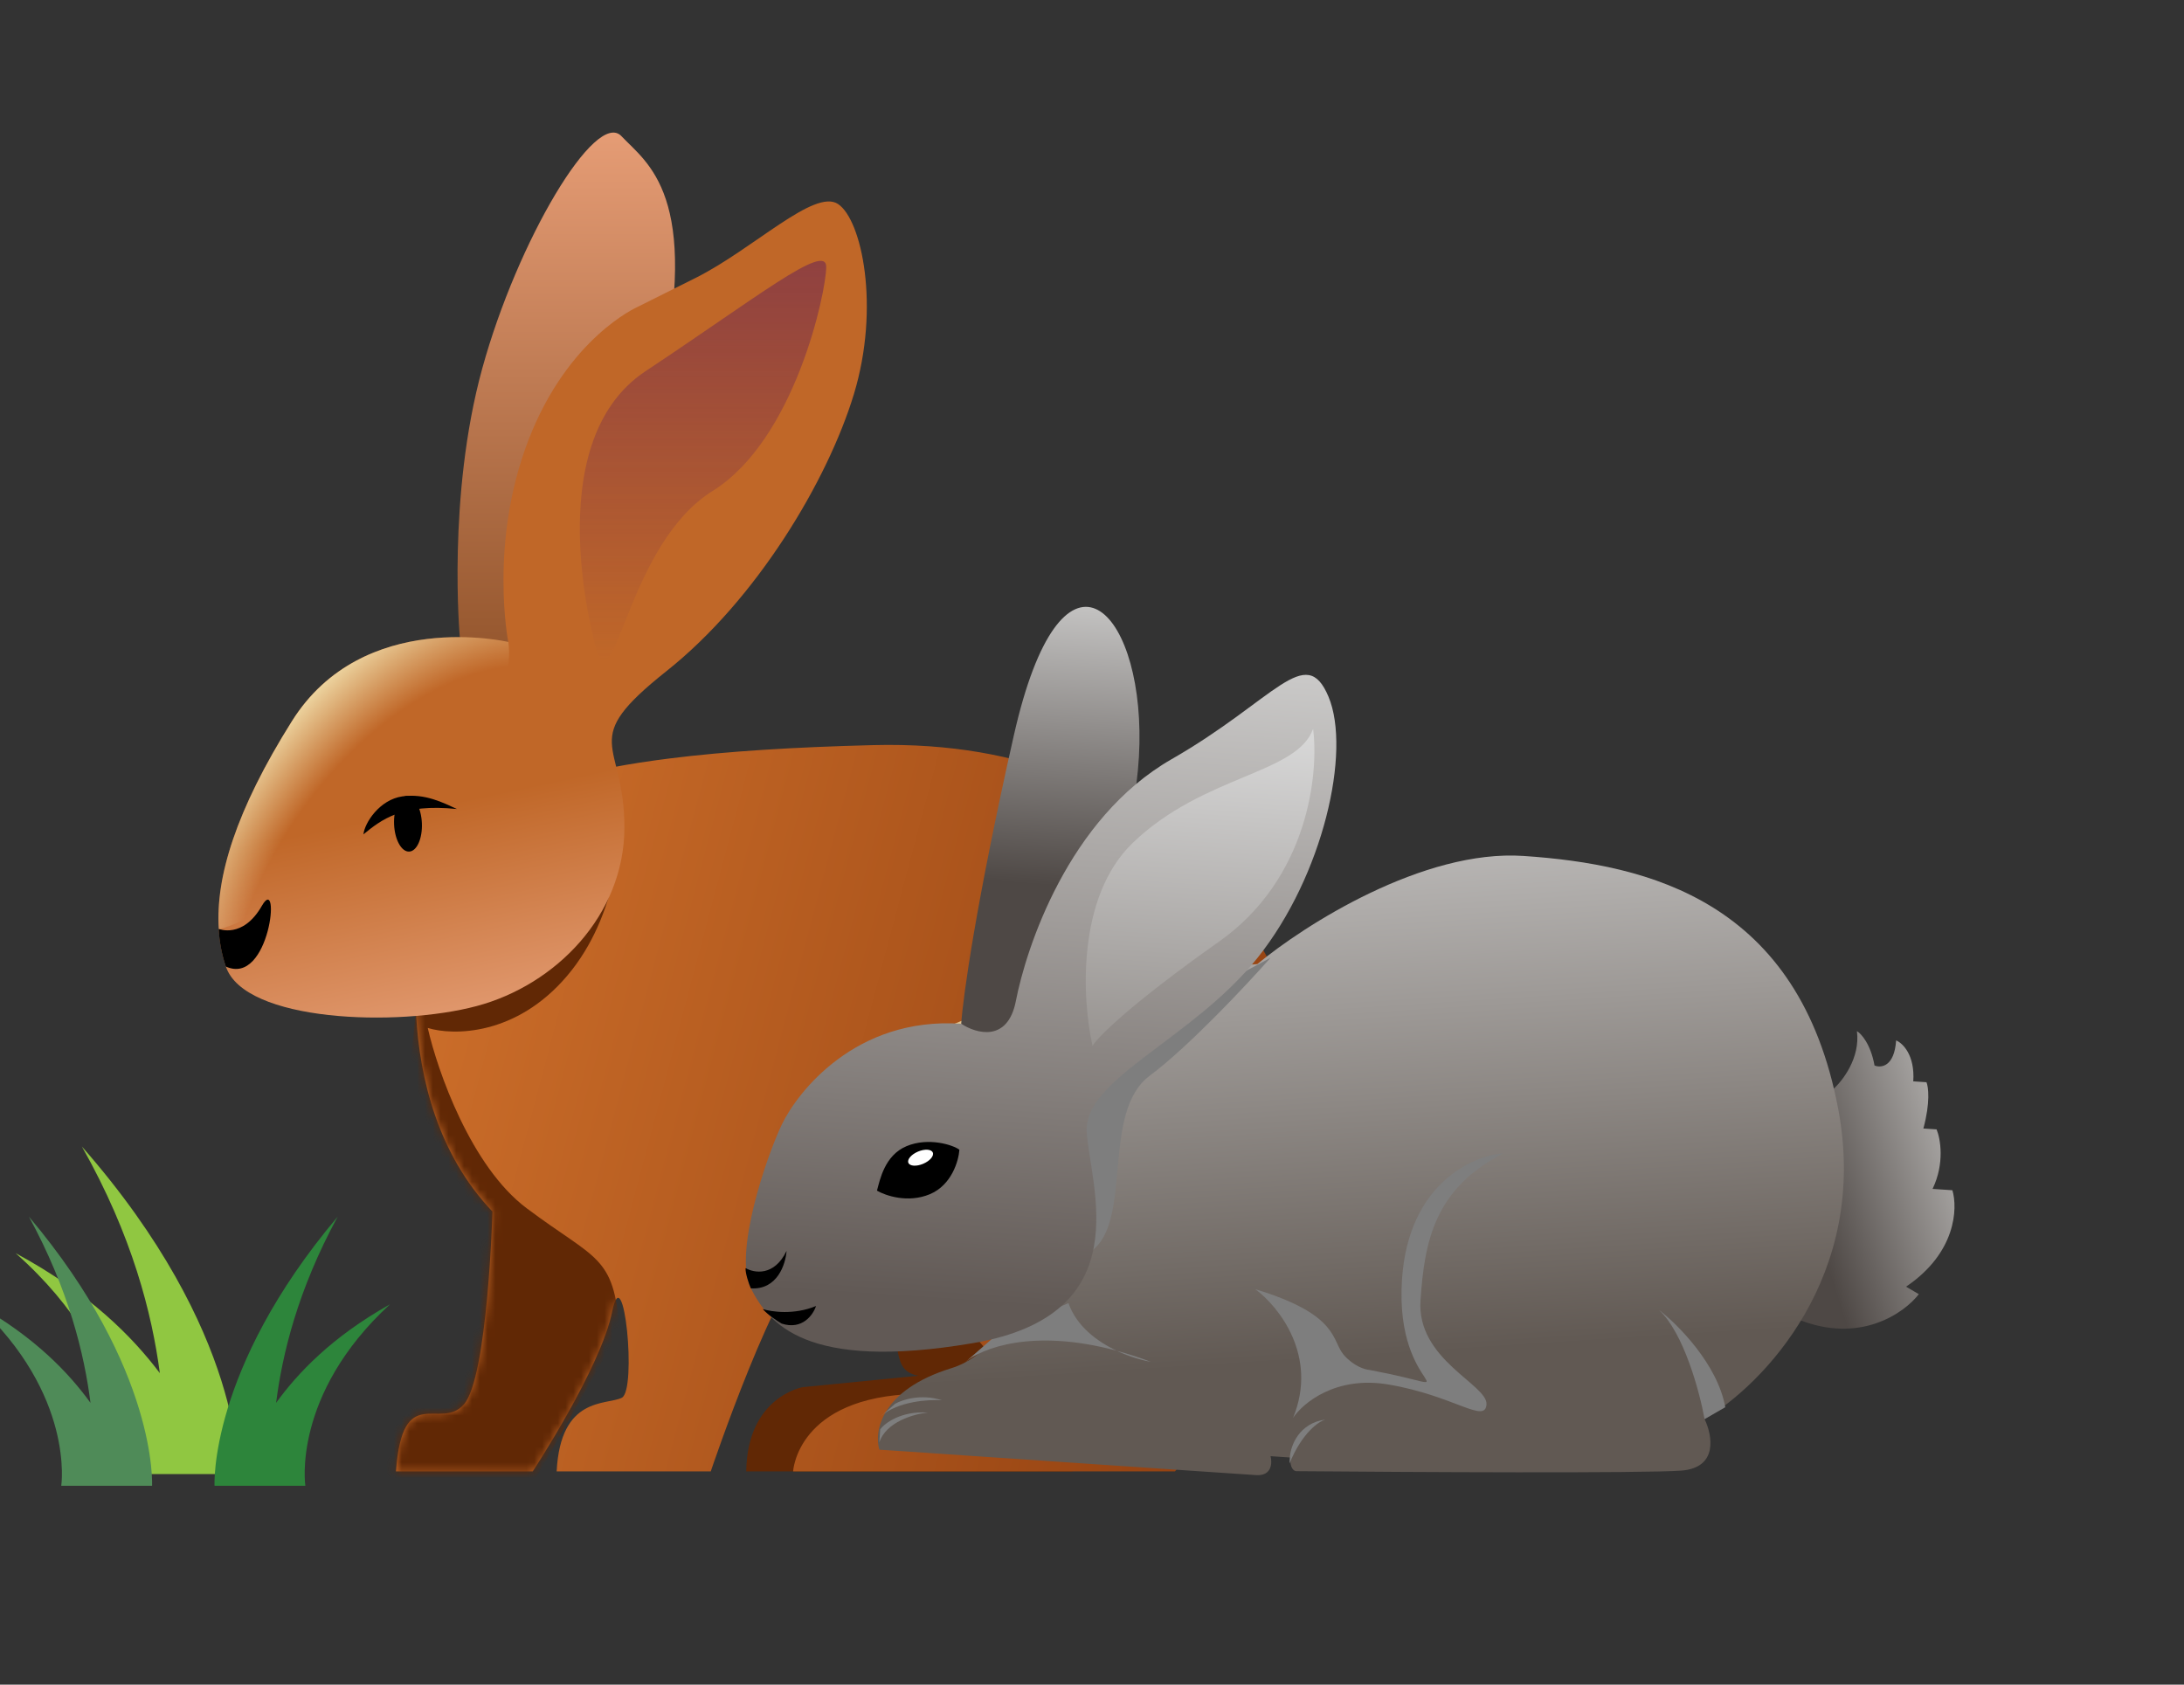 <svg width="280" height="216" viewBox="0 0 280 216" fill="none" xmlns="http://www.w3.org/2000/svg">
<rect x="0" y="0" width="280" height="216" fill="#333333" stroke="none"/>
<g clip-path="url(#clip0_4644_78187)">
<path d="M165.617 139.555C165.617 139.555 170.243 137.04 171.319 133.315C172.395 129.589 172.315 138.708 172.315 138.708C172.315 138.708 175.932 138.385 175.529 134.875C175.126 131.365 179.443 139.407 178.461 143.886C177.479 148.365 179.752 144.76 179.873 146.482C179.994 148.203 179.55 152.144 177.923 155.412C176.296 158.68 181.339 153.596 180.425 157.376C179.51 161.155 173.807 165.566 170.916 165.297C168.024 165.028 172.866 168.364 169.248 168.687C165.63 169.009 160.143 169.13 156.229 165.634C152.315 162.137 165.603 139.555 165.603 139.555H165.617Z" fill="url(#paint0_linear_4644_78187)"/>
<path d="M99.478 167.692C99.478 167.692 106.835 170.637 111.865 170.382C116.895 170.126 113.331 175.654 117.756 176.394L102.908 177.86C102.908 177.86 95.793 179.083 95.672 188.659H137.513L132.483 166.454L114.931 154.552L103.029 157.497L99.478 167.692V167.692Z" fill="#612805"/>
<path d="M147.57 170.866C146.588 173.932 152.479 176.757 153.582 180.442C154.685 184.127 150.637 188.66 150.637 188.66H101.681C101.681 188.66 102.165 179.097 117.511 178.72C132.843 178.357 131.619 177.376 131.619 177.376C125.85 174.672 121.062 164.975 118.735 161.546C116.395 158.116 108.796 158.237 104.25 160.685C99.717 163.146 91.123 188.66 91.123 188.66H71.366C71.864 178.963 77.755 180.2 79.718 179.218C81.682 178.236 79.96 160.927 78.481 168.176C77.015 175.412 68.3 188.66 68.3 188.66H50.762C51.609 177.133 56.397 183.508 59.464 180.079C62.53 176.636 63.135 155.345 63.135 155.345C49.027 140.524 54.164 116.49 54.164 116.49C55.321 105.637 64.857 99.88 85.878 97.244C93.154 96.33 101.816 95.792 111.983 95.536C151.497 94.554 164.503 122.892 167.448 135.898C170.394 148.903 161.437 160.927 158.612 163.751C155.788 166.576 148.552 167.8 147.57 170.866V170.866Z" fill="url(#paint1_linear_4644_78187)"/>
<path d="M115.15 153.126C115.15 153.126 107.927 132.024 129.029 129.549C150.131 127.075 157.367 132.401 157.367 132.401C157.367 132.401 135.633 129.361 135.66 142.098C135.687 154.834 129.594 163.011 115.15 153.126V153.126Z" fill="url(#paint2_radial_4644_78187)"/>
<path d="M58.95 81.696C58.95 81.696 57.31 63.66 61.829 47.239C66.348 30.817 76.394 13.978 79.676 17.462C82.958 20.945 89.938 24.98 84.599 49.337C79.259 73.694 65.514 86.417 65.514 86.417L58.95 81.669V81.696Z" fill="url(#paint3_linear_4644_78187)"/>
<mask id="mask0_4644_78187" style="mask-type:alpha" maskUnits="userSpaceOnUse" x="50" y="95" width="119" height="94">
<path d="M147.57 170.865C146.588 173.931 152.479 176.756 153.582 180.441C154.685 184.126 150.637 188.659 150.637 188.659H101.681C101.681 188.659 102.165 179.096 117.511 178.719C132.843 178.356 131.619 177.375 131.619 177.375C125.85 174.671 121.062 164.974 118.735 161.545C116.395 158.115 108.796 158.236 104.25 160.684C99.717 163.145 91.123 188.659 91.123 188.659H71.366C71.864 178.962 77.755 180.199 79.718 179.217C81.682 178.235 79.96 160.926 78.481 168.175C77.015 175.411 68.3 188.659 68.3 188.659H50.762C51.609 177.132 56.397 183.507 59.464 180.078C62.53 176.635 63.135 155.344 63.135 155.344C49.027 140.523 54.164 116.489 54.164 116.489C55.321 105.636 64.857 99.879 85.878 97.243C93.154 96.329 101.816 95.791 111.983 95.535C151.497 94.553 164.503 122.891 167.448 135.897C170.394 148.902 161.437 160.926 158.612 163.75C155.788 166.575 148.552 167.799 147.57 170.865V170.865Z" fill="url(#paint4_linear_4644_78187)"/>
</mask>
<g mask="url(#mask0_4644_78187)">
<path d="M54.84 131.804C56.082 137.27 60.356 149.546 67.513 154.914C76.459 161.623 78.695 160.877 79.441 170.569L66.767 192.933L45.148 193.679L50.367 157.15L53.349 129.567H54.84L79.441 101.984C79.938 106.457 79.291 117.341 72.731 125.094C66.171 132.847 58.07 132.798 54.84 131.804Z" fill="#612805"/>
</g>
<path d="M109.479 50.52C106.09 61.683 96.958 76.908 85.458 86.04C73.959 95.172 80.052 94.836 80.052 106.08C80.052 117.323 71.256 126.294 61.102 128.997C50.947 131.714 31.325 131.028 28.958 123.927C28.46 122.434 28.137 120.847 28.043 119.099C27.626 112.522 30.195 103.968 37.417 92.469C46.549 77.917 65.163 82.314 65.163 82.314C65.163 82.314 62.662 69.632 67.746 56.438C72.816 43.244 81.733 39.357 81.733 39.357L89.184 35.632C96.621 31.906 104.409 24.133 107.448 26.163C110.488 28.194 112.855 39.357 109.479 50.52V50.52Z" fill="url(#paint5_linear_4644_78187)"/>
<path d="M51.581 102.111C54.493 101.694 56.873 102.956 58.586 103.731C51.489 102.998 48.879 105.12 46.595 106.976L46.595 106.976C46.748 105.497 48.669 102.528 51.581 102.111Z" fill="black"/>
<path d="M50.524 105.7C50.607 107.668 51.472 109.23 52.456 109.189C53.44 109.147 54.171 107.518 54.088 105.549C54.005 103.581 53.14 102.019 52.155 102.06C51.171 102.102 50.441 103.731 50.524 105.7Z" fill="black"/>
<g style="mix-blend-mode:color-burn" opacity="0.5">
<path d="M76.579 83.727C76.579 83.727 68.59 56.976 82.766 47.588C96.941 38.2 105.926 31.018 105.926 34.219C105.926 37.42 101.931 56.384 91.346 62.961C80.762 69.537 78.973 89.106 76.579 83.727V83.727Z" fill="url(#paint6_linear_4644_78187)"/>
</g>
<path d="M28.95 123.927C28.452 122.434 28.129 120.847 28.035 119.098C28.035 119.098 31.128 120.416 33.576 116.14C36.024 111.849 34.639 126.522 28.95 123.927V123.927Z" fill="black"/>
<path d="M59.647 92.106C54.537 93.949 45.741 92.106 40.63 106.833C37.859 114.822 32.439 117.956 28.055 119.153V119.099C27.638 112.522 30.207 103.969 37.429 92.469C46.561 77.917 65.175 82.315 65.175 82.315C65.592 85.597 64.745 90.277 59.647 92.106Z" fill="url(#paint7_radial_4644_78187)"/>
<path d="M238.067 132.208C238.516 135.643 236.216 138.608 235.01 139.662C231.393 142.822 220.529 165.067 230.467 169.143C238.417 172.403 244.136 168.363 246.002 165.936L244.365 164.975C250.785 160.642 251.001 154.926 250.307 152.61L247.765 152.438C249.349 149.141 248.768 145.981 248.28 144.813L246.585 144.699C247.492 141.356 247.23 139.352 246.986 138.768L245.291 138.654C245.52 135.265 243.921 133.739 243.093 133.399C242.864 136.788 241.151 136.956 240.323 136.616C239.828 133.859 238.613 132.529 238.067 132.208Z" fill="url(#paint8_linear_4644_78187)"/>
<path d="M195.324 109.748C182.446 108.878 167.206 118.629 161.196 123.613L155.209 124.06L138.93 138.28L132.931 151.492C133.038 158.308 130.991 172.638 121.952 175.432C112.912 178.226 112.041 183.557 112.736 185.874L161.027 189.135C163.06 189.272 163.118 187.574 162.893 186.708L165.435 186.879C165.343 188.235 165.885 188.612 166.167 188.631C180.627 188.756 210.744 188.918 215.534 188.56C220.325 188.203 219.53 184.007 218.534 181.954C225.918 177.63 239.686 163.637 235.682 142.26C230.678 115.539 211.421 110.835 195.324 109.748Z" fill="url(#paint9_linear_4644_78187)"/>
<g style="mix-blend-mode:multiply">
<path d="M147.54 174.608C146.433 174.421 144.823 173.971 143.173 173.194C132.466 170.295 125.838 172.835 123.703 174.7L128.225 170.75L136.984 167.086C138.021 170.042 140.643 172.002 143.173 173.194C144.561 173.57 146.016 174.036 147.54 174.608Z" fill="#7E7E7E"/>
<path d="M165.778 181.797C169.038 173.847 163.907 167.486 160.934 165.299C171.776 168.585 170.7 171.916 172.28 173.725C173.544 175.172 174.99 175.61 175.555 175.649C189.843 178.316 178.715 179.266 179.745 164.016C180.568 151.817 188.758 148.171 192.75 147.873C183.934 152.384 182.629 159.105 182.115 166.73C181.6 174.355 190.747 177.526 190.576 180.067C190.404 182.609 186.397 178.934 177.982 177.515C171.25 176.379 167.041 179.896 165.778 181.797Z" fill="#7E7E7E"/>
<path d="M212.671 167.942C215.877 170.882 217.915 178.509 218.534 181.955L221.19 180.432C220.2 174.919 215.099 169.808 212.671 167.942Z" fill="#7E7E7E"/>
<path d="M147.397 137.931C152.416 134.184 159.814 126.287 162.886 122.806L134.631 137.92C134.605 146.712 135.626 163.519 139.921 160.405C145.291 156.512 141.123 142.613 147.397 137.931Z" fill="#7E7E7E"/>
<path d="M169.953 182.007C166.518 182.456 165.469 185.393 165.373 186.805L165.316 187.652C166.946 183.677 169.086 182.233 169.953 182.007Z" fill="#7E7E7E"/>
<path d="M120.757 179.537C118.092 178.676 115.655 179.476 114.769 179.983L112.96 181.563C115.131 179.667 119.063 179.422 120.757 179.537Z" fill="#7E7E7E"/>
<path d="M112.846 183.258L112.732 184.952C113.592 182.287 117.235 181.284 118.948 181.117C115.559 180.888 113.468 182.449 112.846 183.258Z" fill="#7E7E7E"/>
</g>
<path d="M129.984 94.273C125.131 115.732 123.46 127.875 123.231 131.264C122.834 132.939 123.227 136.37 127.971 136.69C133.901 137.091 145.727 113.208 146.081 95.36C146.435 77.511 136.051 67.448 129.984 94.273Z" fill="url(#paint10_linear_4644_78187)"/>
<path d="M130.242 128.333C129.199 133.709 125.136 132.527 123.236 131.264C109.681 130.349 102.216 140.058 100.236 144.179C98.255 148.301 94.008 160.78 96.264 165.188C98.52 169.596 103.202 175.869 124.726 172.216C146.249 168.563 139.712 151.951 139.322 145.117C138.932 138.282 152.888 133.266 161.257 122.768C169.626 112.269 173.254 96.343 170.323 89.337C167.392 82.33 163.488 89.726 150.208 97.34C136.928 104.954 131.547 121.612 130.242 128.333Z" fill="url(#paint11_linear_4644_78187)"/>
<path d="M100.841 160.39C99.257 163.687 96.678 163.23 95.586 162.589C95.54 163.266 96.017 164.603 96.262 165.187C99.651 165.416 100.727 162.085 100.841 160.39Z" fill="black"/>
<path d="M104.619 167.454C101.817 168.626 98.895 168.202 97.785 167.843C98.417 168.567 99.666 169.389 100.212 169.709C102.877 170.57 104.261 168.564 104.619 167.454Z" fill="black"/>
<path d="M116.221 146.96C113.419 148.133 112.81 151.269 112.432 152.662C113.523 153.303 116.407 154.292 119.21 153.119C122.012 151.947 122.903 148.83 122.999 147.418C122.19 146.796 119.024 145.788 116.221 146.96Z" fill="black"/>
<ellipse cx="118.024" cy="148.437" rx="1.698" ry="0.849" transform="rotate(-22.918 118.024 148.437)" fill="white"/>
<path d="M145.231 108.067C137.95 115.065 138.756 128.34 140.069 134.102C140.71 133.011 144.852 128.808 156.292 120.729C167.731 112.651 169.094 99.182 168.346 93.458C166.251 99.274 154.333 99.32 145.231 108.067Z" fill="url(#paint12_linear_4644_78187)"/>
<path d="M10.494 147C16.993 158.477 19.492 168.49 20.492 176.06C16.993 171.42 11.494 165.803 1.996 160.675C17.993 174.839 15.743 189.003 15.743 189.003H20.992H25.991H30.49C30.49 189.003 31.49 170.932 10.494 147Z" fill="#90C741"/>
<path d="M3.709 156C8.84 165.428 10.813 173.652 11.602 179.871C8.84 176.059 4.498 171.446 -3 167.233C9.629 178.868 7.853 190.502 7.853 190.502H11.997H15.944H19.495C19.495 190.502 20.285 175.658 3.709 156Z" fill="#4F8B58"/>
<path d="M43.291 156C38.16 165.428 36.187 173.653 35.398 179.871C38.16 176.06 42.502 171.446 50 167.234C37.371 178.868 39.147 190.503 39.147 190.503H35.003H31.056H27.505C27.505 190.503 26.715 175.659 43.291 156Z" fill="#2D853B"/>
</g>
<defs>
<linearGradient id="paint0_linear_4644_78187" x1="155.516" y1="150.624" x2="185.414" y2="150.624" gradientUnits="userSpaceOnUse">
<stop stop-color="#612805"/>
<stop offset="0.89" stop-color="#B75E21"/>
</linearGradient>
<linearGradient id="paint1_linear_4644_78187" x1="56.33" y1="112.422" x2="168.027" y2="142.098" gradientUnits="userSpaceOnUse">
<stop stop-color="#CC6E2A"/>
<stop offset="1" stop-color="#934111"/>
</linearGradient>
<radialGradient id="paint2_radial_4644_78187" cx="0" cy="0" r="1" gradientUnits="userSpaceOnUse" gradientTransform="translate(153.171 160.9) scale(54.08 54.08)">
<stop offset="0.61" stop-color="#FEFFCF" stop-opacity="0"/>
<stop offset="0.88" stop-color="#FEFFCF"/>
</radialGradient>
<linearGradient id="paint3_linear_4644_78187" x1="72.603" y1="17" x2="72.603" y2="86.417" gradientUnits="userSpaceOnUse">
<stop stop-color="#E59C75"/>
<stop offset="1" stop-color="#92542B"/>
</linearGradient>
<linearGradient id="paint4_linear_4644_78187" x1="56.33" y1="112.421" x2="168.027" y2="142.097" gradientUnits="userSpaceOnUse">
<stop stop-color="#CC6E2A"/>
<stop offset="1" stop-color="#934111"/>
</linearGradient>
<linearGradient id="paint5_linear_4644_78187" x1="80.388" y1="128.701" x2="63.106" y2="47.386" gradientUnits="userSpaceOnUse">
<stop stop-color="#E49D75"/>
<stop offset="0.36" stop-color="#C06728"/>
</linearGradient>
<linearGradient id="paint6_linear_4644_78187" x1="90.131" y1="33.446" x2="90.131" y2="84.651" gradientUnits="userSpaceOnUse">
<stop stop-color="#5F1A58"/>
<stop offset="0.347" stop-color="#5F1A58" stop-opacity="0.653"/>
<stop offset="1" stop-color="#5F1A58" stop-opacity="0"/>
</linearGradient>
<radialGradient id="paint7_radial_4644_78187" cx="0" cy="0" r="1" gradientUnits="userSpaceOnUse" gradientTransform="translate(55.54 117.253) rotate(-56.05) scale(55.734 33.441)">
<stop offset="0.64" stop-color="#FEFFCF" stop-opacity="0"/>
<stop offset="1" stop-color="#FEFFCF"/>
</radialGradient>
<linearGradient id="paint8_linear_4644_78187" x1="227.428" y1="150.142" x2="251.78" y2="142.425" gradientUnits="userSpaceOnUse">
<stop offset="0.112" stop-color="#4E4845"/>
<stop offset="1" stop-color="#B6B4B2"/>
</linearGradient>
<linearGradient id="paint9_linear_4644_78187" x1="166.251" y1="85.585" x2="172.972" y2="189.941" gradientUnits="userSpaceOnUse">
<stop stop-color="#D9D9D9"/>
<stop offset="0.849" stop-color="#615953"/>
</linearGradient>
<linearGradient id="paint10_linear_4644_78187" x1="137.06" y1="77.657" x2="133.05" y2="137.033" gradientUnits="userSpaceOnUse">
<stop stop-color="#C3C2C1"/>
<stop offset="0.604" stop-color="#4E4845"/>
</linearGradient>
<linearGradient id="paint11_linear_4644_78187" x1="136.466" y1="84.432" x2="130.938" y2="167.457" gradientUnits="userSpaceOnUse">
<stop stop-color="#CAC9C8"/>
<stop offset="1" stop-color="#615955"/>
</linearGradient>
<linearGradient id="paint12_linear_4644_78187" x1="155.091" y1="92.563" x2="152.231" y2="134.923" gradientUnits="userSpaceOnUse">
<stop stop-color="#D9D9D9"/>
<stop offset="0.984" stop-color="#989491"/>
</linearGradient>
<clipPath id="clip0_4644_78187">
<rect width="280" height="216" fill="white"/>
</clipPath>
</defs>
</svg>
